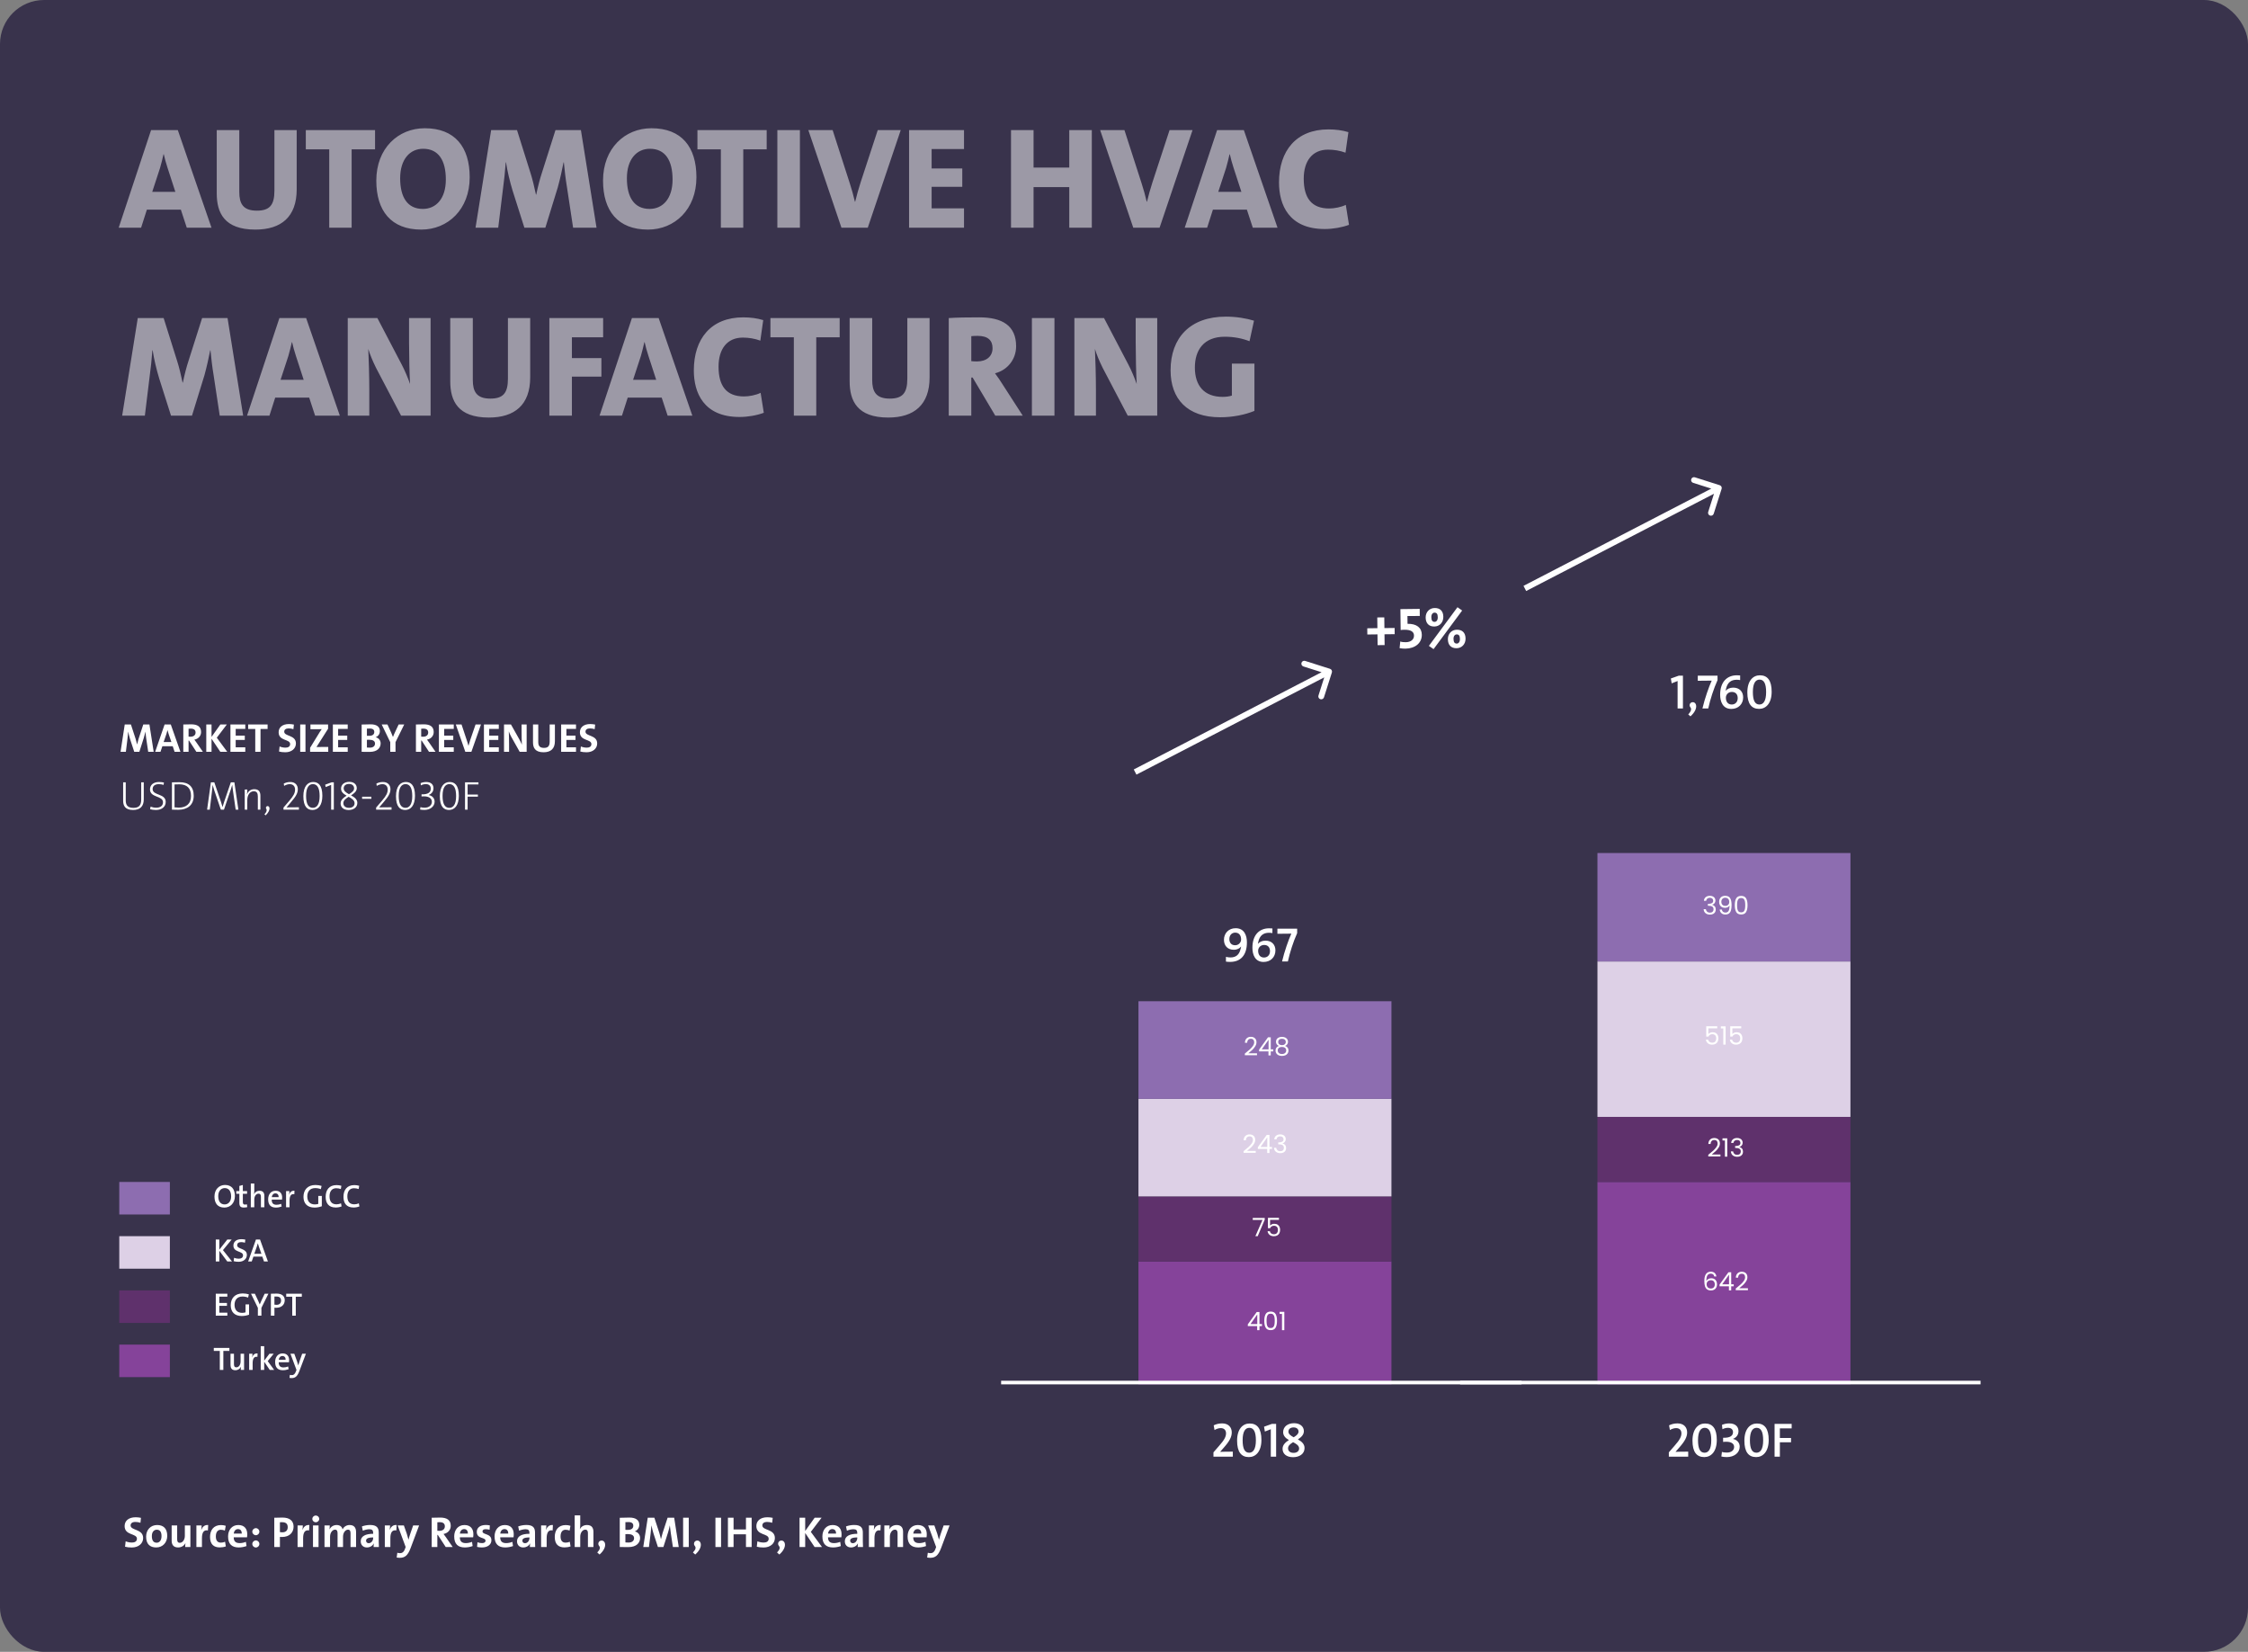 <?xml version="1.0" encoding="UTF-8"?> <svg xmlns="http://www.w3.org/2000/svg" width="622" height="457" viewBox="0 0 622 457" fill="none"><rect x="0" y="0" width="622" height="457" fill="#808080" stroke="none"/><rect width="622" height="457" rx="12.191" fill="#39334C"></rect><path d="M42.522 208L41.345 200.439H39.643L38.355 204.371C38.22 204.796 38.074 205.368 37.94 205.939H37.918C37.806 205.412 37.626 204.751 37.503 204.348L36.226 200.439H34.512L33.358 208H34.826L35.263 204.471C35.341 203.811 35.408 203.127 35.464 202.455H35.487C35.599 203.071 35.778 203.799 35.98 204.449L37.145 208H38.556L39.777 204.18C39.968 203.564 40.102 202.937 40.203 202.455H40.225C40.281 202.982 40.36 203.665 40.46 204.348L41.009 208H42.522ZM49.923 208L47.257 200.439H45.543L42.933 208H44.401L44.927 206.454H47.795L48.31 208H49.923ZM47.425 205.3H45.274L46.047 203.049C46.159 202.679 46.249 202.343 46.338 202.007H46.35C46.428 202.343 46.529 202.679 46.652 203.049L47.425 205.3ZM56.14 208L54.381 205.457C54.202 205.188 53.989 204.908 53.776 204.628C54.829 204.449 55.636 203.643 55.636 202.522C55.636 200.976 54.56 200.394 52.891 200.394C52.017 200.394 51.312 200.405 50.718 200.439V208H52.174V204.875H52.297L54.336 208H56.14ZM54.112 202.668C54.112 203.374 53.575 203.822 52.701 203.822C52.477 203.822 52.275 203.811 52.174 203.799V201.615C52.32 201.593 52.533 201.581 52.746 201.581C53.664 201.581 54.112 201.94 54.112 202.668ZM62.876 208L59.986 204.091L62.764 200.439H60.972L58.53 203.867V200.439H57.074V208H58.53V204.371L60.961 208H62.876ZM67.869 208V206.745H65.214V204.707H67.734V203.519H65.214V201.66H67.869V200.439H63.758V208H67.869ZM74.043 201.682V200.439H68.666V201.682H70.626V208H72.082V201.682H74.043ZM81.879 205.681C81.879 203.284 78.641 203.777 78.641 202.433C78.641 201.895 79.034 201.525 79.885 201.525C80.333 201.525 80.77 201.604 81.184 201.738L81.319 200.461C80.893 200.372 80.367 200.316 79.952 200.316C78.126 200.316 77.096 201.245 77.096 202.59C77.096 205.076 80.277 204.415 80.277 205.86C80.277 206.566 79.695 206.846 79.011 206.846C78.406 206.846 77.846 206.723 77.365 206.521L77.208 207.922C77.712 208.056 78.283 208.123 78.955 208.123C80.703 208.123 81.879 207.081 81.879 205.681ZM84.522 208V200.439H83.065V208H84.522ZM90.823 208V206.656H89.188C88.258 206.656 87.743 206.656 87.552 206.678C87.686 206.499 87.787 206.331 87.899 206.152L90.778 201.615V200.439H85.894V201.749H87.642C88.392 201.749 88.751 201.738 89.019 201.727C88.84 201.962 88.695 202.186 88.527 202.444L85.805 206.88V208H90.823ZM96.212 208V206.745H93.558V204.707H96.078V203.519H93.558V201.66H96.212V200.439H92.101V208H96.212ZM105.319 205.67C105.319 204.83 104.77 204.147 103.963 203.979V203.956C104.691 203.665 105.106 203.015 105.106 202.265C105.106 201.055 104.198 200.394 102.574 200.394C101.656 200.394 100.704 200.416 100.065 200.45V208C101.017 208 101.768 208.022 102.272 208.022C104.49 208.022 105.319 206.835 105.319 205.67ZM103.56 202.5C103.56 203.172 103.112 203.575 102.115 203.575C101.88 203.575 101.7 203.575 101.521 203.564V201.581C101.756 201.57 102.025 201.559 102.339 201.559C103.224 201.559 103.56 201.94 103.56 202.5ZM103.762 205.715C103.762 206.376 103.28 206.846 102.328 206.846C102.059 206.846 101.7 206.824 101.521 206.813V204.673C101.678 204.662 102.059 204.662 102.16 204.662C103.157 204.662 103.762 204.998 103.762 205.715ZM111.844 200.439H110.298L109.346 202.466C109.122 202.948 108.898 203.43 108.741 203.867H108.718C108.573 203.474 108.405 203.06 108.203 202.612L107.206 200.439H105.615L107.979 205.334V208H109.435V205.323L111.844 200.439ZM120.506 208L118.748 205.457C118.568 205.188 118.356 204.908 118.143 204.628C119.196 204.449 120.002 203.643 120.002 202.522C120.002 200.976 118.927 200.394 117.258 200.394C116.384 200.394 115.678 200.405 115.085 200.439V208H116.541V204.875H116.664L118.703 208H120.506ZM118.479 202.668C118.479 203.374 117.941 203.822 117.067 203.822C116.843 203.822 116.642 203.811 116.541 203.799V201.615C116.686 201.593 116.899 201.581 117.112 201.581C118.031 201.581 118.479 201.94 118.479 202.668ZM125.551 208V206.745H122.897V204.707H125.417V203.519H122.897V201.66H125.551V200.439H121.44V208H125.551ZM133.083 200.439H131.582L130.092 204.774C129.924 205.278 129.756 205.827 129.633 206.32H129.611C129.499 205.849 129.319 205.289 129.174 204.863L127.706 200.439H126.116L128.748 208H130.428L133.083 200.439ZM138.011 208V206.745H135.356V204.707H137.877V203.519H135.356V201.66H138.011V200.439H133.9V208H138.011ZM145.719 208V200.439H144.319V202.343C144.319 203.396 144.352 205.256 144.397 206.017C144.196 205.524 143.938 204.976 143.669 204.505L141.384 200.439H139.457V208H140.857V205.95C140.857 204.852 140.824 203.015 140.779 202.354C140.947 202.825 141.171 203.284 141.451 203.833L143.792 208H145.719ZM153.536 205.065V200.439H152.091V205.155C152.091 206.443 151.62 206.913 150.5 206.913C149.246 206.913 148.932 206.241 148.932 205.289V200.439H147.476V205.379C147.476 206.824 148.013 208.123 150.399 208.123C152.393 208.123 153.536 207.137 153.536 205.065ZM159.375 208V206.745H156.721V204.707H159.241V203.519H156.721V201.66H159.375V200.439H155.264V208H159.375ZM165.236 205.681C165.236 203.284 161.999 203.777 161.999 202.433C161.999 201.895 162.391 201.525 163.242 201.525C163.69 201.525 164.127 201.604 164.541 201.738L164.676 200.461C164.25 200.372 163.724 200.316 163.309 200.316C161.483 200.316 160.453 201.245 160.453 202.59C160.453 205.076 163.634 204.415 163.634 205.86C163.634 206.566 163.052 206.846 162.368 206.846C161.763 206.846 161.203 206.723 160.722 206.521L160.565 207.922C161.069 208.056 161.64 208.123 162.312 208.123C164.06 208.123 165.236 207.081 165.236 205.681Z" fill="white"></path><path d="M39.777 221.144V216.439H39.071V221.211C39.071 222.902 38.343 223.507 36.898 223.507C35.173 223.507 34.792 222.555 34.792 221.435V216.439H34.075V221.513C34.075 222.779 34.501 224.09 36.831 224.09C38.791 224.09 39.777 223.059 39.777 221.144ZM45.85 221.86C45.85 219.486 42.232 220.147 42.232 218.321C42.232 217.492 42.792 216.943 43.957 216.943C44.394 216.943 44.865 217.021 45.268 217.145L45.358 216.495C44.954 216.405 44.461 216.349 44.002 216.349C42.389 216.349 41.504 217.223 41.504 218.399C41.504 220.751 45.1 220.079 45.1 221.95C45.1 223.048 44.215 223.462 43.196 223.462C42.669 223.462 42.131 223.35 41.661 223.171L41.538 223.877C41.986 224.011 42.557 224.09 43.139 224.09C44.797 224.09 45.85 223.171 45.85 221.86ZM53.601 220.158C53.601 217.604 52.178 216.405 49.691 216.405C48.952 216.405 48.157 216.439 47.574 216.439V224C48.067 223.989 48.594 224.034 49.344 224.034C51.82 224.034 53.601 222.757 53.601 220.158ZM52.85 220.203C52.85 222.443 51.461 223.44 49.445 223.44C49.12 223.44 48.627 223.406 48.291 223.361V217.021C48.616 217.01 49.165 216.988 49.602 216.988C51.73 216.988 52.85 218.052 52.85 220.203ZM65.96 224L64.851 216.439H63.865L61.995 221.916C61.838 222.365 61.726 222.768 61.58 223.272H61.569C61.435 222.757 61.255 222.185 61.132 221.827L59.295 216.439H58.354L57.301 224H58.041L58.623 219.172C58.713 218.388 58.78 217.761 58.825 217.178H58.836C58.959 217.626 59.105 218.141 59.306 218.724L61.11 224H61.972L63.877 218.377C64.056 217.861 64.168 217.447 64.235 217.178H64.257C64.302 217.559 64.381 218.197 64.504 219.094L65.21 224H65.96ZM72.049 224V220.124C72.049 219.138 71.657 218.343 70.368 218.343C69.383 218.343 68.666 218.892 68.352 219.743L68.33 219.732C68.397 219.385 68.43 218.825 68.43 218.433H67.714V224H68.419V221.345C68.419 219.934 69.159 218.914 70.212 218.914C71.085 218.914 71.343 219.463 71.343 220.393V224H72.049ZM74.038 223.014C73.668 223.014 73.433 223.44 73.679 223.765C73.87 224.022 73.87 224.56 73.175 225.299L73.5 225.579C74.979 224.157 74.699 223.014 74.038 223.014ZM82.706 224V223.339C81.249 223.339 79.883 223.35 79.289 223.373V223.361L80.521 221.916C81.91 220.303 82.403 219.418 82.403 218.332C82.403 217.201 81.653 216.349 80.331 216.349C79.614 216.349 79.043 216.517 78.516 216.786L78.617 217.425C79.076 217.145 79.659 216.943 80.163 216.943C81.182 216.943 81.641 217.615 81.641 218.433C81.641 219.351 81.294 220.102 80.051 221.547L78.438 223.429V224H82.706ZM89.191 220.158C89.191 217.212 88.037 216.349 86.648 216.349C85.124 216.349 83.937 217.581 83.937 220.281C83.937 223.227 85.091 224.09 86.48 224.09C88.003 224.09 89.191 222.857 89.191 220.158ZM88.44 220.247C88.44 222.6 87.623 223.496 86.558 223.496C85.349 223.496 84.688 222.443 84.688 220.191C84.688 217.839 85.505 216.932 86.57 216.932C87.779 216.932 88.44 217.996 88.44 220.247ZM92.366 224V216.439H91.761L89.98 217.088L90.114 217.749L91.626 217.145V224H92.366ZM98.87 222.129C98.87 221.2 98.153 220.595 97.134 220.046C97.952 219.519 98.713 218.959 98.713 218.041C98.713 217.044 97.941 216.304 96.652 216.304C95.252 216.304 94.367 217.077 94.367 218.186C94.367 219.015 94.905 219.575 95.902 220.135C95.062 220.673 94.244 221.289 94.244 222.275C94.244 223.305 94.995 224.101 96.473 224.101C97.829 224.101 98.87 223.361 98.87 222.129ZM97.974 218.108C97.974 218.679 97.571 219.105 96.563 219.732C95.655 219.228 95.095 218.791 95.095 218.097C95.095 217.38 95.667 216.887 96.574 216.887C97.493 216.887 97.974 217.425 97.974 218.108ZM98.109 222.241C98.109 223.07 97.403 223.496 96.574 223.496C95.588 223.496 95.006 222.981 95.006 222.197C95.006 221.412 95.7 220.92 96.473 220.438C97.302 220.908 98.109 221.379 98.109 222.241ZM102.756 220.998V220.415H100.191V220.998H102.756ZM108.336 224V223.339C106.88 223.339 105.513 223.35 104.92 223.373V223.361L106.152 221.916C107.541 220.303 108.034 219.418 108.034 218.332C108.034 217.201 107.283 216.349 105.961 216.349C105.244 216.349 104.673 216.517 104.147 216.786L104.247 217.425C104.707 217.145 105.289 216.943 105.793 216.943C106.813 216.943 107.272 217.615 107.272 218.433C107.272 219.351 106.925 220.102 105.681 221.547L104.068 223.429V224H108.336ZM114.821 220.158C114.821 217.212 113.668 216.349 112.279 216.349C110.755 216.349 109.568 217.581 109.568 220.281C109.568 223.227 110.722 224.09 112.111 224.09C113.634 224.09 114.821 222.857 114.821 220.158ZM114.071 220.247C114.071 222.6 113.253 223.496 112.189 223.496C110.979 223.496 110.318 222.443 110.318 220.191C110.318 217.839 111.136 216.932 112.2 216.932C113.41 216.932 114.071 217.996 114.071 220.247ZM120.254 221.782C120.254 220.796 119.56 220.147 118.619 219.956V219.934C119.425 219.631 119.941 218.959 119.941 218.074C119.941 217.133 119.336 216.349 117.924 216.349C117.364 216.349 116.849 216.472 116.39 216.663L116.446 217.29C116.86 217.066 117.32 216.932 117.812 216.932C118.664 216.932 119.19 217.38 119.19 218.175C119.19 219.25 118.406 219.811 116.636 219.766V220.348C116.86 220.326 117.062 220.315 117.286 220.315C118.697 220.315 119.493 220.897 119.493 221.827C119.493 222.734 118.753 223.462 117.488 223.462C117.073 223.462 116.614 223.406 116.334 223.305L116.233 223.966C116.513 224.034 116.972 224.078 117.432 224.078C119.056 224.078 120.254 223.093 120.254 221.782ZM126.953 220.158C126.953 217.212 125.799 216.349 124.41 216.349C122.887 216.349 121.699 217.581 121.699 220.281C121.699 223.227 122.853 224.09 124.242 224.09C125.766 224.09 126.953 222.857 126.953 220.158ZM126.203 220.247C126.203 222.6 125.385 223.496 124.321 223.496C123.111 223.496 122.45 222.443 122.45 220.191C122.45 217.839 123.268 216.932 124.332 216.932C125.542 216.932 126.203 217.996 126.203 220.247ZM132.386 217.021V216.439H128.667V224H129.384V220.404H132.229V219.822H129.384V217.021H132.386Z" fill="white"></path><path opacity="0.5" d="M58.52 63L49.2 36H41.8L32.84 63H39.04L40.64 58H50.04L51.68 63H58.52ZM48.52 53.08H42.12L44.28 46.48C44.68 45.12 44.96 43.88 45.24 42.68H45.32C45.6 43.88 45.92 45.12 46.36 46.44L48.52 53.08ZM82.09 52.4V36H75.93V52.76C75.93 56.8 74.57 58.28 71.05 58.28C67.21 58.28 66.21 56.28 66.21 53.12V36H59.97V53.48C59.97 58.88 62.05 63.52 70.65 63.52C77.81 63.52 82.09 60 82.09 52.4ZM103.775 41.32V36H84.615V41.32H91.095V63H97.295V41.32H103.775ZM129.96 49.04C129.96 40.68 125.88 35.48 117.52 35.48C110.16 35.48 104.12 41.04 104.12 49.96C104.12 58.32 108.2 63.52 116.56 63.52C123.92 63.52 129.96 57.96 129.96 49.04ZM123.36 49.68C123.36 54.92 120.68 57.8 117 57.8C112.76 57.8 110.72 54.6 110.72 49.32C110.72 44.08 113.4 41.16 117.08 41.16C121.36 41.16 123.36 44.4 123.36 49.68ZM165.053 63L160.733 36H153.693L149.893 47.96C149.413 49.4 148.813 51.68 148.373 53.84H148.293C147.893 51.92 147.293 49.44 146.813 47.96L143.053 36H135.893L131.573 63H137.853L139.173 52.2C139.493 49.96 139.733 47.48 139.933 44.92H140.013C140.373 47.36 141.093 50.28 141.813 52.68L145.093 63H150.893L154.333 51.84C154.973 49.52 155.533 46.96 155.933 44.92H156.013C156.213 47.04 156.493 49.52 156.853 51.64L158.573 63H165.053ZM192.694 49.04C192.694 40.68 188.614 35.48 180.254 35.48C172.894 35.48 166.854 41.04 166.854 49.96C166.854 58.32 170.934 63.52 179.294 63.52C186.654 63.52 192.694 57.96 192.694 49.04ZM186.094 49.68C186.094 54.92 183.414 57.8 179.734 57.8C175.494 57.8 173.454 54.6 173.454 49.32C173.454 44.08 176.134 41.16 179.814 41.16C184.094 41.16 186.094 44.4 186.094 49.68ZM212.134 41.32V36H192.974V41.32H199.454V63H205.654V41.32H212.134ZM221.328 63V36H215.088V63H221.328ZM249.222 36H242.862L238.142 50.4C237.582 52.16 237.022 54.08 236.622 55.8H236.542C236.182 54.2 235.622 52.24 235.142 50.76L230.382 36H223.662L232.822 63H240.102L249.222 36ZM266.733 63V57.64H257.773V51.68H266.253V46.6H257.773V41.24H266.733V36H251.533V63H266.733ZM302.096 63V36H295.856V46.36H285.976V36H279.736V63H285.976V51.76H295.856V63H302.096ZM329.964 36H323.604L318.884 50.4C318.324 52.16 317.764 54.08 317.364 55.8H317.284C316.924 54.2 316.364 52.24 315.884 50.76L311.124 36H304.404L313.564 63H320.844L329.964 36ZM353.481 63L344.161 36H336.761L327.801 63H334.001L335.601 58H345.001L346.641 63H353.481ZM343.481 53.08H337.081L339.241 46.48C339.641 45.12 339.921 43.88 340.201 42.68H340.281C340.561 43.88 340.881 45.12 341.321 46.44L343.481 53.08ZM373.25 62.2L372.37 56.68C371.09 57.32 369.17 57.68 367.77 57.68C362.89 57.68 360.73 54.76 360.73 49.44C360.73 44.56 363.09 41.4 367.45 41.4C369.13 41.4 370.77 41.68 372.29 42.24L373.09 36.56C371.45 36.04 369.45 35.8 367.57 35.8C358.65 35.8 353.89 41.72 353.89 50.48C353.89 56.6 356.57 63.36 366.53 63.36C368.85 63.36 371.33 62.92 373.25 62.2ZM67.28 115L62.96 88H55.92L52.12 99.96C51.64 101.4 51.04 103.68 50.6 105.84H50.52C50.12 103.92 49.52 101.44 49.04 99.96L45.28 88H38.12L33.8 115H40.08L41.4 104.2C41.72 101.96 41.96 99.48 42.16 96.92H42.24C42.6 99.36 43.32 102.28 44.04 104.68L47.32 115H53.12L56.56 103.84C57.2 101.52 57.76 98.96 58.16 96.92H58.24C58.44 99.04 58.72 101.52 59.08 103.64L60.8 115H67.28ZM94.028 115L84.708 88H77.308L68.348 115H74.548L76.148 110H85.548L87.188 115H94.028ZM84.028 105.08H77.628L79.788 98.48C80.188 97.12 80.468 95.88 80.748 94.68H80.828C81.108 95.88 81.428 97.12 81.868 98.44L84.028 105.08ZM119.14 115V88H113.18V94.72C113.18 97.92 113.3 103.92 113.46 106.24C112.86 104.52 112.02 102.52 111.14 100.84L104.42 88H96.22V115H102.18V107.84C102.18 104.32 102.02 98.52 101.9 96.52C102.38 98.12 103.06 99.76 104.02 101.72L110.98 115H119.14ZM146.7 104.4V88H140.54V104.76C140.54 108.8 139.18 110.28 135.66 110.28C131.82 110.28 130.82 108.28 130.82 105.12V88H124.58V105.48C124.58 110.88 126.66 115.52 135.26 115.52C142.42 115.52 146.7 112 146.7 104.4ZM166.882 93.32V88H152.002V115H158.242V104.2H166.402V99.08H158.242V93.32H166.882ZM191.567 115L182.247 88H174.847L165.887 115H172.087L173.687 110H183.087L184.727 115H191.567ZM181.567 105.08H175.167L177.327 98.48C177.727 97.12 178.007 95.88 178.287 94.68H178.367C178.647 95.88 178.967 97.12 179.407 98.44L181.567 105.08ZM211.336 114.2L210.456 108.68C209.176 109.32 207.256 109.68 205.856 109.68C200.976 109.68 198.816 106.76 198.816 101.44C198.816 96.56 201.176 93.4 205.536 93.4C207.216 93.4 208.856 93.68 210.376 94.24L211.176 88.56C209.536 88.04 207.536 87.8 205.656 87.8C196.736 87.8 191.976 93.72 191.976 102.48C191.976 108.6 194.656 115.36 204.616 115.36C206.936 115.36 209.416 114.92 211.336 114.2ZM232.329 93.32V88H213.169V93.32H219.649V115H225.849V93.32H232.329ZM257.208 104.4V88H251.048V104.76C251.048 108.8 249.688 110.28 246.168 110.28C242.328 110.28 241.328 108.28 241.328 105.12V88H235.088V105.48C235.088 110.88 237.168 115.52 245.768 115.52C252.928 115.52 257.208 112 257.208 104.4ZM282.989 115L277.389 106.32C276.789 105.32 276.069 104.32 275.309 103.28C278.749 102.4 281.149 99.44 281.149 95.8C281.149 90.08 277.309 87.8 270.949 87.8C267.709 87.8 264.789 87.84 262.509 88V115H268.749V104.44H269.109L275.389 115H282.989ZM274.629 96.32C274.629 98.6 272.949 100 270.309 100C269.709 100 269.069 99.96 268.749 99.92V93C269.109 92.96 269.829 92.92 270.469 92.92C273.389 92.92 274.629 94.2 274.629 96.32ZM291.757 115V88H285.517V115H291.757ZM320.195 115V88H314.235V94.72C314.235 97.92 314.355 103.92 314.515 106.24C313.915 104.52 313.075 102.52 312.195 100.84L305.475 88H297.275V115H303.235V107.84C303.235 104.32 303.075 98.52 302.955 96.52C303.435 98.12 304.115 99.76 305.075 101.72L312.035 115H320.195ZM347.089 113.68V100.6H340.849V109.44C340.129 109.68 339.249 109.8 338.289 109.8C333.169 109.8 330.609 106.68 330.609 101.68C330.609 96.88 333.049 93.16 338.889 93.16C341.489 93.16 343.769 93.64 345.729 94.4L346.969 88.72C344.889 88.08 342.089 87.6 339.169 87.6C329.329 87.6 323.889 93.44 323.889 102.44C323.889 110.36 328.489 115.44 337.609 115.44C341.089 115.44 344.449 114.76 347.089 113.68Z" fill="white"></path><path d="M385.897 175.45L385.876 173.734L383.054 173.767L383.019 170.801L381.078 170.824L381.114 173.79L378.307 173.824L378.328 175.54L381.134 175.506L381.169 178.489L383.11 178.466L383.074 175.483L385.897 175.45ZM393.401 175.601C393.378 173.661 391.969 172.539 389.452 172.585L389.426 170.436L392.842 170.411L392.819 168.455L387.479 168.519L387.548 174.307C387.852 174.256 388.221 174.235 388.573 174.231C390.385 174.21 391.226 174.777 391.239 175.835C391.251 176.91 390.41 177.657 388.951 177.675C388.39 177.681 387.844 177.624 387.441 177.484L387.255 179.315C387.689 179.406 388.331 179.462 388.86 179.456C391.538 179.424 393.428 177.91 393.401 175.601ZM405.505 176.66C405.486 175.008 404.562 174.201 403.086 174.219C401.659 174.236 400.598 175.323 400.616 176.862C400.634 178.418 401.464 179.354 403.019 179.336C404.43 179.319 405.524 178.248 405.505 176.66ZM404.563 168.909L403.269 167.994L395.361 178.689L396.655 179.588L404.563 168.909ZM399.355 170.639C399.336 169.003 398.412 168.196 396.953 168.213C395.526 168.23 394.448 169.318 394.466 170.857C394.485 172.397 395.314 173.349 396.869 173.331C398.296 173.314 399.374 172.226 399.355 170.639ZM403.951 176.775C403.96 177.576 403.581 178.046 403.1 178.052C402.507 178.059 402.182 177.71 402.171 176.764C402.161 175.978 402.541 175.524 403.054 175.518C403.631 175.512 403.94 175.845 403.951 176.775ZM397.817 170.769C397.827 171.571 397.447 172.041 396.95 172.047C396.373 172.053 396.048 171.704 396.037 170.758C396.027 169.973 396.407 169.503 396.904 169.497C397.497 169.49 397.806 169.823 397.817 170.769Z" fill="white"></path><path d="M368.518 186.042C368.652 185.62 368.419 185.169 367.997 185.035L361.119 182.85C360.697 182.716 360.246 182.949 360.112 183.371C359.978 183.793 360.212 184.244 360.634 184.378L366.747 186.321L364.805 192.434C364.671 192.856 364.904 193.307 365.326 193.441C365.748 193.575 366.199 193.342 366.333 192.92L368.518 186.042ZM314.439 214.306L368.123 186.511L367.386 185.087L313.702 212.882L314.439 214.306Z" fill="white"></path><path d="M476.354 135.245C476.488 134.823 476.255 134.372 475.833 134.238L468.955 132.053C468.533 131.919 468.082 132.152 467.948 132.574C467.814 132.996 468.048 133.447 468.47 133.581L474.583 135.524L472.641 141.637C472.506 142.059 472.74 142.51 473.162 142.644C473.584 142.778 474.035 142.545 474.169 142.123L476.354 135.245ZM422.275 163.509L475.959 135.715L475.221 134.29L421.538 162.085L422.275 163.509Z" fill="white"></path><rect x="442" y="327" width="70" height="56" fill="#85439A"></rect><rect x="315" y="349" width="70" height="34" fill="#85439A"></rect><rect x="442" y="309" width="70" height="18" fill="#5F316C"></rect><rect x="315" y="331" width="70" height="18" fill="#5F316C"></rect><rect x="442" y="266" width="70" height="43" fill="#DDD0E6"></rect><rect x="315" y="304" width="70" height="27" fill="#DDD0E6"></rect><rect x="442" y="236" width="70" height="30" fill="#8D6DB0"></rect><rect x="315" y="277" width="70" height="27" fill="#8D6DB0"></rect><path d="M474.319 353.143C474.216 352.625 473.897 352.366 473.36 352.366C472.945 352.366 472.634 352.527 472.429 352.849C472.224 353.166 472.123 353.691 472.128 354.424C472.235 354.181 472.413 353.992 472.66 353.857C472.912 353.717 473.192 353.647 473.5 353.647C473.981 353.647 474.363 353.796 474.648 354.095C474.937 354.394 475.082 354.807 475.082 355.334C475.082 355.651 475.019 355.936 474.893 356.188C474.772 356.44 474.585 356.641 474.333 356.79C474.086 356.939 473.785 357.014 473.43 357.014C472.949 357.014 472.574 356.907 472.303 356.692C472.032 356.477 471.843 356.181 471.736 355.803C471.629 355.425 471.575 354.958 471.575 354.403C471.575 352.69 472.172 351.834 473.367 351.834C473.824 351.834 474.184 351.958 474.445 352.205C474.706 352.452 474.86 352.765 474.907 353.143H474.319ZM473.367 354.186C473.166 354.186 472.977 354.228 472.8 354.312C472.623 354.391 472.478 354.515 472.366 354.683C472.259 354.846 472.205 355.047 472.205 355.285C472.205 355.64 472.308 355.929 472.513 356.153C472.718 356.372 473.012 356.482 473.395 356.482C473.722 356.482 473.981 356.382 474.172 356.181C474.368 355.976 474.466 355.7 474.466 355.355C474.466 354.991 474.373 354.706 474.186 354.501C473.999 354.291 473.726 354.186 473.367 354.186ZM475.787 355.873V355.39L478.244 351.988H479.007V355.32H479.707V355.873H479.007V357H478.377V355.873H475.787ZM478.405 352.653L476.522 355.32H478.405V352.653ZM480.267 356.489C480.859 356.013 481.324 355.623 481.66 355.32C481.996 355.012 482.278 354.692 482.507 354.361C482.74 354.025 482.857 353.696 482.857 353.374C482.857 353.071 482.782 352.833 482.633 352.66C482.488 352.483 482.252 352.394 481.926 352.394C481.608 352.394 481.361 352.494 481.184 352.695C481.011 352.891 480.918 353.155 480.904 353.486H480.288C480.306 352.963 480.465 352.56 480.764 352.275C481.062 351.99 481.447 351.848 481.919 351.848C482.399 351.848 482.78 351.981 483.06 352.247C483.344 352.513 483.487 352.879 483.487 353.346C483.487 353.733 483.37 354.111 483.137 354.48C482.908 354.844 482.647 355.166 482.353 355.446C482.059 355.721 481.683 356.043 481.226 356.412H483.634V356.944H480.267V356.489Z" fill="white"></path><path d="M345.26 366.873V366.39L347.717 362.988H348.48V366.32H349.18V366.873H348.48V368H347.85V366.873H345.26ZM347.878 363.653L345.995 366.32H347.878V363.653ZM349.816 365.417C349.816 364.614 349.947 363.989 350.208 363.541C350.47 363.088 350.927 362.862 351.58 362.862C352.229 362.862 352.684 363.088 352.945 363.541C353.207 363.989 353.337 364.614 353.337 365.417C353.337 366.234 353.207 366.868 352.945 367.321C352.684 367.774 352.229 368 351.58 368C350.927 368 350.47 367.774 350.208 367.321C349.947 366.868 349.816 366.234 349.816 365.417ZM352.707 365.417C352.707 365.011 352.679 364.668 352.623 364.388C352.572 364.103 352.462 363.875 352.294 363.702C352.131 363.529 351.893 363.443 351.58 363.443C351.263 363.443 351.02 363.529 350.852 363.702C350.689 363.875 350.579 364.103 350.523 364.388C350.472 364.668 350.446 365.011 350.446 365.417C350.446 365.837 350.472 366.189 350.523 366.474C350.579 366.759 350.689 366.987 350.852 367.16C351.02 367.333 351.263 367.419 351.58 367.419C351.893 367.419 352.131 367.333 352.294 367.16C352.462 366.987 352.572 366.759 352.623 366.474C352.679 366.189 352.707 365.837 352.707 365.417ZM354.044 363.52V362.939H355.36V368H354.716V363.52H354.044Z" fill="white"></path><path d="M472.662 319.489C473.254 319.013 473.719 318.623 474.055 318.32C474.391 318.012 474.673 317.692 474.902 317.361C475.135 317.025 475.252 316.696 475.252 316.374C475.252 316.071 475.177 315.833 475.028 315.66C474.883 315.483 474.647 315.394 474.321 315.394C474.003 315.394 473.756 315.494 473.579 315.695C473.406 315.891 473.313 316.155 473.299 316.486H472.683C472.701 315.963 472.86 315.56 473.159 315.275C473.457 314.99 473.842 314.848 474.314 314.848C474.794 314.848 475.175 314.981 475.455 315.247C475.739 315.513 475.882 315.879 475.882 316.346C475.882 316.733 475.765 317.111 475.532 317.48C475.303 317.844 475.042 318.166 474.748 318.446C474.454 318.721 474.078 319.043 473.621 319.412H476.029V319.944H472.662V319.489ZM476.597 315.52V314.939H477.913V320H477.269V315.52H476.597ZM478.993 316.213C479.026 315.784 479.192 315.448 479.49 315.205C479.789 314.962 480.176 314.841 480.652 314.841C480.97 314.841 481.243 314.899 481.471 315.016C481.705 315.128 481.88 315.282 481.996 315.478C482.118 315.674 482.178 315.896 482.178 316.143C482.178 316.432 482.094 316.682 481.926 316.892C481.763 317.102 481.548 317.237 481.282 317.298V317.333C481.586 317.408 481.826 317.555 482.003 317.774C482.181 317.993 482.269 318.28 482.269 318.635C482.269 318.901 482.209 319.141 482.087 319.356C481.966 319.566 481.784 319.732 481.541 319.853C481.299 319.974 481.007 320.035 480.666 320.035C480.172 320.035 479.766 319.907 479.448 319.65C479.131 319.389 478.954 319.02 478.916 318.544H479.532C479.565 318.824 479.679 319.053 479.875 319.23C480.071 319.407 480.333 319.496 480.659 319.496C480.986 319.496 481.233 319.412 481.401 319.244C481.574 319.071 481.66 318.85 481.66 318.579C481.66 318.229 481.544 317.977 481.31 317.823C481.077 317.669 480.725 317.592 480.253 317.592H480.092V317.06H480.26C480.69 317.055 481.014 316.985 481.233 316.85C481.453 316.71 481.562 316.495 481.562 316.206C481.562 315.959 481.481 315.76 481.317 315.611C481.159 315.462 480.93 315.387 480.631 315.387C480.342 315.387 480.109 315.462 479.931 315.611C479.754 315.76 479.649 315.961 479.616 316.213H478.993Z" fill="white"></path><path d="M349.941 337.436L347.995 342H347.351L349.325 337.499H346.623V336.953H349.941V337.436ZM353.874 337.492H351.417V339.088C351.524 338.939 351.683 338.817 351.893 338.724C352.103 338.626 352.329 338.577 352.572 338.577C352.959 338.577 353.274 338.659 353.517 338.822C353.76 338.981 353.932 339.188 354.035 339.445C354.142 339.697 354.196 339.965 354.196 340.25C354.196 340.586 354.133 340.887 354.007 341.153C353.881 341.419 353.687 341.629 353.426 341.783C353.169 341.937 352.85 342.014 352.467 342.014C351.977 342.014 351.58 341.888 351.277 341.636C350.974 341.384 350.789 341.048 350.724 340.628H351.347C351.408 340.894 351.536 341.102 351.732 341.251C351.928 341.4 352.175 341.475 352.474 341.475C352.843 341.475 353.12 341.365 353.307 341.146C353.494 340.922 353.587 340.628 353.587 340.264C353.587 339.9 353.494 339.62 353.307 339.424C353.12 339.223 352.845 339.123 352.481 339.123C352.234 339.123 352.017 339.184 351.83 339.305C351.648 339.422 351.515 339.583 351.431 339.788H350.829V336.932H353.874V337.492Z" fill="white"></path><path d="M475.144 284.492H472.687V286.088C472.795 285.939 472.953 285.817 473.163 285.724C473.373 285.626 473.6 285.577 473.842 285.577C474.23 285.577 474.545 285.659 474.787 285.822C475.03 285.981 475.203 286.188 475.305 286.445C475.413 286.697 475.466 286.965 475.466 287.25C475.466 287.586 475.403 287.887 475.277 288.153C475.151 288.419 474.958 288.629 474.696 288.783C474.44 288.937 474.12 289.014 473.737 289.014C473.247 289.014 472.851 288.888 472.547 288.636C472.244 288.384 472.06 288.048 471.994 287.628H472.617C472.678 287.894 472.806 288.102 473.002 288.251C473.198 288.4 473.446 288.475 473.744 288.475C474.113 288.475 474.391 288.365 474.577 288.146C474.764 287.922 474.857 287.628 474.857 287.264C474.857 286.9 474.764 286.62 474.577 286.424C474.391 286.223 474.115 286.123 473.751 286.123C473.504 286.123 473.287 286.184 473.1 286.305C472.918 286.422 472.785 286.583 472.701 286.788H472.099V283.932H475.144V284.492ZM476.145 284.52V283.939H477.461V289H476.817V284.52H476.145ZM481.782 284.492H479.325V286.088C479.432 285.939 479.591 285.817 479.801 285.724C480.011 285.626 480.237 285.577 480.48 285.577C480.867 285.577 481.182 285.659 481.425 285.822C481.668 285.981 481.84 286.188 481.943 286.445C482.05 286.697 482.104 286.965 482.104 287.25C482.104 287.586 482.041 287.887 481.915 288.153C481.789 288.419 481.595 288.629 481.334 288.783C481.077 288.937 480.758 289.014 480.375 289.014C479.885 289.014 479.488 288.888 479.185 288.636C478.882 288.384 478.697 288.048 478.632 287.628H479.255C479.316 287.894 479.444 288.102 479.64 288.251C479.836 288.4 480.083 288.475 480.382 288.475C480.751 288.475 481.028 288.365 481.215 288.146C481.402 287.922 481.495 287.628 481.495 287.264C481.495 286.9 481.402 286.62 481.215 286.424C481.028 286.223 480.753 286.123 480.389 286.123C480.142 286.123 479.925 286.184 479.738 286.305C479.556 286.422 479.423 286.583 479.339 286.788H478.737V283.932H481.782V284.492Z" fill="white"></path><path d="M344.082 318.489C344.674 318.013 345.139 317.623 345.475 317.32C345.811 317.012 346.093 316.692 346.322 316.361C346.555 316.025 346.672 315.696 346.672 315.374C346.672 315.071 346.597 314.833 346.448 314.66C346.303 314.483 346.067 314.394 345.741 314.394C345.423 314.394 345.176 314.494 344.999 314.695C344.826 314.891 344.733 315.155 344.719 315.486H344.103C344.121 314.963 344.28 314.56 344.579 314.275C344.877 313.99 345.262 313.848 345.734 313.848C346.214 313.848 346.595 313.981 346.875 314.247C347.159 314.513 347.302 314.879 347.302 315.346C347.302 315.733 347.185 316.111 346.952 316.48C346.723 316.844 346.462 317.166 346.168 317.446C345.874 317.721 345.498 318.043 345.041 318.412H347.449V318.944H344.082V318.489ZM348.031 317.873V317.39L350.488 313.988H351.251V317.32H351.951V317.873H351.251V319H350.621V317.873H348.031ZM350.649 314.653L348.766 317.32H350.649V314.653ZM352.573 315.213C352.606 314.784 352.772 314.448 353.07 314.205C353.369 313.962 353.756 313.841 354.232 313.841C354.55 313.841 354.823 313.899 355.051 314.016C355.285 314.128 355.46 314.282 355.576 314.478C355.698 314.674 355.758 314.896 355.758 315.143C355.758 315.432 355.674 315.682 355.506 315.892C355.343 316.102 355.128 316.237 354.862 316.298V316.333C355.166 316.408 355.406 316.555 355.583 316.774C355.761 316.993 355.849 317.28 355.849 317.635C355.849 317.901 355.789 318.141 355.667 318.356C355.546 318.566 355.364 318.732 355.121 318.853C354.879 318.974 354.587 319.035 354.246 319.035C353.752 319.035 353.346 318.907 353.028 318.65C352.711 318.389 352.534 318.02 352.496 317.544H353.112C353.145 317.824 353.259 318.053 353.455 318.23C353.651 318.407 353.913 318.496 354.239 318.496C354.566 318.496 354.813 318.412 354.981 318.244C355.154 318.071 355.24 317.85 355.24 317.579C355.24 317.229 355.124 316.977 354.89 316.823C354.657 316.669 354.305 316.592 353.833 316.592H353.672V316.06H353.84C354.27 316.055 354.594 315.985 354.813 315.85C355.033 315.71 355.142 315.495 355.142 315.206C355.142 314.959 355.061 314.76 354.897 314.611C354.739 314.462 354.51 314.387 354.211 314.387C353.922 314.387 353.689 314.462 353.511 314.611C353.334 314.76 353.229 314.961 353.196 315.213H352.573Z" fill="white"></path><path d="M471.457 249.213C471.489 248.784 471.655 248.448 471.954 248.205C472.252 247.962 472.64 247.841 473.116 247.841C473.433 247.841 473.706 247.899 473.935 248.016C474.168 248.128 474.343 248.282 474.46 248.478C474.581 248.674 474.642 248.896 474.642 249.143C474.642 249.432 474.558 249.682 474.39 249.892C474.226 250.102 474.012 250.237 473.746 250.298V250.333C474.049 250.408 474.289 250.555 474.467 250.774C474.644 250.993 474.733 251.28 474.733 251.635C474.733 251.901 474.672 252.141 474.551 252.356C474.429 252.566 474.247 252.732 474.005 252.853C473.762 252.974 473.47 253.035 473.13 253.035C472.635 253.035 472.229 252.907 471.912 252.65C471.594 252.389 471.417 252.02 471.38 251.544H471.996C472.028 251.824 472.143 252.053 472.339 252.23C472.535 252.407 472.796 252.496 473.123 252.496C473.449 252.496 473.697 252.412 473.865 252.244C474.037 252.071 474.124 251.85 474.124 251.579C474.124 251.229 474.007 250.977 473.774 250.823C473.54 250.669 473.188 250.592 472.717 250.592H472.556V250.06H472.724C473.153 250.055 473.477 249.985 473.697 249.85C473.916 249.71 474.026 249.495 474.026 249.206C474.026 248.959 473.944 248.76 473.781 248.611C473.622 248.462 473.393 248.387 473.095 248.387C472.805 248.387 472.572 248.462 472.395 248.611C472.217 248.76 472.112 248.961 472.08 249.213H471.457ZM476.412 251.642C476.458 251.908 476.566 252.113 476.734 252.258C476.906 252.403 477.137 252.475 477.427 252.475C477.814 252.475 478.099 252.323 478.281 252.02C478.467 251.717 478.556 251.206 478.547 250.487C478.449 250.697 478.285 250.863 478.057 250.984C477.828 251.101 477.574 251.159 477.294 251.159C476.981 251.159 476.701 251.096 476.454 250.97C476.211 250.839 476.02 250.65 475.88 250.403C475.74 250.156 475.67 249.857 475.67 249.507C475.67 249.008 475.814 248.606 476.104 248.303C476.393 247.995 476.804 247.841 477.336 247.841C477.989 247.841 478.446 248.053 478.708 248.478C478.974 248.903 479.107 249.535 479.107 250.375C479.107 250.963 479.053 251.448 478.946 251.831C478.843 252.214 478.666 252.505 478.414 252.706C478.166 252.907 477.826 253.007 477.392 253.007C476.916 253.007 476.545 252.879 476.279 252.622C476.013 252.365 475.861 252.039 475.824 251.642H476.412ZM477.399 250.62C477.711 250.62 477.968 250.524 478.169 250.333C478.369 250.137 478.47 249.873 478.47 249.542C478.47 249.192 478.372 248.91 478.176 248.695C477.98 248.48 477.704 248.373 477.35 248.373C477.023 248.373 476.762 248.476 476.566 248.681C476.374 248.886 476.279 249.157 476.279 249.493C476.279 249.834 476.374 250.107 476.566 250.312C476.757 250.517 477.035 250.62 477.399 250.62ZM480.002 250.417C480.002 249.614 480.133 248.989 480.394 248.541C480.655 248.088 481.113 247.862 481.766 247.862C482.415 247.862 482.87 248.088 483.131 248.541C483.392 248.989 483.523 249.614 483.523 250.417C483.523 251.234 483.392 251.868 483.131 252.321C482.87 252.774 482.415 253 481.766 253C481.113 253 480.655 252.774 480.394 252.321C480.133 251.868 480.002 251.234 480.002 250.417ZM482.893 250.417C482.893 250.011 482.865 249.668 482.809 249.388C482.758 249.103 482.648 248.875 482.48 248.702C482.317 248.529 482.079 248.443 481.766 248.443C481.449 248.443 481.206 248.529 481.038 248.702C480.875 248.875 480.765 249.103 480.709 249.388C480.658 249.668 480.632 250.011 480.632 250.417C480.632 250.837 480.658 251.189 480.709 251.474C480.765 251.759 480.875 251.987 481.038 252.16C481.206 252.333 481.449 252.419 481.766 252.419C482.079 252.419 482.317 252.333 482.48 252.16C482.648 251.987 482.758 251.759 482.809 251.474C482.865 251.189 482.893 250.837 482.893 250.417Z" fill="white"></path><path d="M344.435 291.489C345.027 291.013 345.492 290.623 345.828 290.32C346.164 290.012 346.446 289.692 346.675 289.361C346.908 289.025 347.025 288.696 347.025 288.374C347.025 288.071 346.95 287.833 346.801 287.66C346.656 287.483 346.42 287.394 346.094 287.394C345.776 287.394 345.529 287.494 345.352 287.695C345.179 287.891 345.086 288.155 345.072 288.486H344.456C344.474 287.963 344.633 287.56 344.932 287.275C345.23 286.99 345.615 286.848 346.087 286.848C346.567 286.848 346.948 286.981 347.228 287.247C347.512 287.513 347.655 287.879 347.655 288.346C347.655 288.733 347.538 289.111 347.305 289.48C347.076 289.844 346.815 290.166 346.521 290.446C346.227 290.721 345.851 291.043 345.394 291.412H347.802V291.944H344.435V291.489ZM348.384 290.873V290.39L350.841 286.988H351.604V290.32H352.304V290.873H351.604V292H350.974V290.873H348.384ZM351.002 287.653L349.119 290.32H351.002V287.653ZM353.864 289.368C353.603 289.265 353.402 289.116 353.262 288.92C353.122 288.724 353.052 288.486 353.052 288.206C353.052 287.954 353.115 287.728 353.241 287.527C353.367 287.322 353.554 287.161 353.801 287.044C354.053 286.923 354.357 286.862 354.711 286.862C355.066 286.862 355.367 286.923 355.614 287.044C355.866 287.161 356.055 287.322 356.181 287.527C356.312 287.728 356.377 287.954 356.377 288.206C356.377 288.477 356.305 288.715 356.16 288.92C356.016 289.121 355.817 289.27 355.565 289.368C355.855 289.457 356.083 289.613 356.251 289.837C356.424 290.056 356.51 290.322 356.51 290.635C356.51 290.938 356.436 291.204 356.286 291.433C356.137 291.657 355.925 291.832 355.649 291.958C355.379 292.079 355.066 292.14 354.711 292.14C354.357 292.14 354.044 292.079 353.773 291.958C353.507 291.832 353.3 291.657 353.15 291.433C353.001 291.204 352.926 290.938 352.926 290.635C352.926 290.322 353.01 290.054 353.178 289.83C353.346 289.606 353.575 289.452 353.864 289.368ZM355.761 288.283C355.761 287.998 355.668 287.779 355.481 287.625C355.295 287.471 355.038 287.394 354.711 287.394C354.389 287.394 354.135 287.471 353.948 287.625C353.762 287.779 353.668 288.001 353.668 288.29C353.668 288.551 353.764 288.761 353.955 288.92C354.151 289.079 354.403 289.158 354.711 289.158C355.024 289.158 355.276 289.079 355.467 288.92C355.663 288.757 355.761 288.544 355.761 288.283ZM354.711 289.648C354.366 289.648 354.084 289.73 353.864 289.893C353.645 290.052 353.535 290.292 353.535 290.614C353.535 290.913 353.64 291.153 353.85 291.335C354.065 291.517 354.352 291.608 354.711 291.608C355.071 291.608 355.355 291.517 355.565 291.335C355.775 291.153 355.88 290.913 355.88 290.614C355.88 290.301 355.773 290.063 355.558 289.9C355.344 289.732 355.061 289.648 354.711 289.648Z" fill="white"></path><path d="M467.111 403V401.617C465.714 401.617 464.479 401.63 463.619 401.67L463.606 401.657L464.64 400.475C466.225 398.689 466.816 397.507 466.816 396.298C466.816 394.901 465.916 393.8 464.156 393.8C463.189 393.8 462.437 394.028 461.819 394.337L462.048 395.64C462.531 395.331 463.189 395.103 463.767 395.103C464.761 395.103 465.231 395.734 465.231 396.54C465.231 397.386 464.855 398.299 463.297 400.032L461.752 401.805V403H467.111ZM475.022 398.38C475.022 395.237 473.867 393.827 471.758 393.827C469.878 393.827 468.293 395.331 468.293 398.568C468.293 401.711 469.448 403.121 471.557 403.121C473.437 403.121 475.022 401.603 475.022 398.38ZM473.491 398.487C473.491 400.985 472.698 401.912 471.637 401.912C470.428 401.912 469.824 400.851 469.824 398.447C469.824 395.949 470.617 395.022 471.678 395.022C472.873 395.022 473.491 396.083 473.491 398.487ZM481.36 400.233C481.36 399.159 480.635 398.339 479.52 398.098L479.533 398.057C480.433 397.735 481.024 396.956 481.024 395.949C481.024 394.74 480.192 393.8 478.459 393.8C477.734 393.8 477.022 393.961 476.458 394.203L476.579 395.412C477.049 395.17 477.559 395.022 478.11 395.022C479.023 395.022 479.507 395.492 479.507 396.231C479.507 397.184 478.754 397.829 476.767 397.775V398.93C477.022 398.89 477.304 398.877 477.653 398.877C479.104 398.877 479.816 399.468 479.816 400.314C479.816 401.2 479.077 401.872 477.814 401.872C477.304 401.872 476.794 401.818 476.444 401.684L476.283 402.96C476.646 403.054 477.223 403.121 477.774 403.121C479.856 403.121 481.36 401.926 481.36 400.233ZM489.384 398.38C489.384 395.237 488.229 393.827 486.12 393.827C484.24 393.827 482.655 395.331 482.655 398.568C482.655 401.711 483.81 403.121 485.919 403.121C487.799 403.121 489.384 401.603 489.384 398.38ZM487.853 398.487C487.853 400.985 487.06 401.912 485.999 401.912C484.791 401.912 484.186 400.851 484.186 398.447C484.186 395.949 484.979 395.022 486.04 395.022C487.235 395.022 487.853 396.083 487.853 398.487ZM495.736 395.17V393.934H491.008V403H492.472V399.024H495.561V397.829H492.472V395.17H495.736Z" fill="white"></path><path d="M465.653 196V186.934H464.498L462.309 187.713L462.537 189.056L464.176 188.412V196H465.653ZM468.373 194.267C467.594 194.267 467.258 195.127 467.701 195.664C468.05 196.094 468.01 196.698 467.123 197.652L467.728 198.189C469.998 196.161 469.487 194.267 468.373 194.267ZM475.225 188.17V186.934H469.759V188.344C470.686 188.344 473.157 188.331 473.614 188.304C472.835 190.01 471.693 193.247 471.048 196H472.66C473.184 193.569 474.178 190.466 475.225 188.17ZM482.314 192.938C482.314 191.326 481.267 190.238 479.561 190.238C478.608 190.238 477.896 190.628 477.479 191.111L477.466 191.098L477.573 190.587C477.949 188.841 478.97 188.062 480.515 188.062C480.85 188.062 481.159 188.089 481.482 188.156V186.867C481.28 186.84 480.944 186.827 480.568 186.827C477.99 186.827 475.948 188.519 475.948 192.212C475.948 194.066 476.647 196.134 479.037 196.134C480.985 196.134 482.314 194.805 482.314 192.938ZM480.81 193.153C480.81 194.214 480.125 194.912 479.158 194.912C478.124 194.912 477.533 194.173 477.533 193.032C477.533 192.186 478.178 191.433 479.198 191.433C480.246 191.433 480.81 192.118 480.81 193.153ZM490.2 191.38C490.2 188.237 489.045 186.827 486.937 186.827C485.056 186.827 483.471 188.331 483.471 191.568C483.471 194.711 484.627 196.121 486.735 196.121C488.616 196.121 490.2 194.603 490.2 191.38ZM488.669 191.487C488.669 193.985 487.877 194.912 486.816 194.912C485.607 194.912 485.003 193.851 485.003 191.447C485.003 188.949 485.795 188.022 486.856 188.022C488.051 188.022 488.669 189.083 488.669 191.487Z" fill="white"></path><path d="M345.011 260.708C345.011 258.868 344.326 256.8 341.882 256.8C339.974 256.8 338.658 258.183 338.658 259.996C338.658 261.675 339.706 262.763 341.371 262.763C342.325 262.763 343.037 262.36 343.386 261.877L343.399 261.89C343.372 262.051 343.332 262.307 343.251 262.548C342.902 264.12 341.976 264.885 340.485 264.885C340.109 264.885 339.625 264.845 339.209 264.724V266.04C339.545 266.094 339.961 266.121 340.35 266.121C343.265 266.121 345.011 264.281 345.011 260.708ZM343.399 259.916C343.399 260.708 342.755 261.514 341.747 261.514C340.7 261.514 340.149 260.816 340.149 259.795C340.149 258.72 340.834 258.022 341.774 258.022C342.781 258.022 343.399 258.734 343.399 259.916ZM352.897 262.938C352.897 261.326 351.85 260.238 350.144 260.238C349.191 260.238 348.479 260.628 348.062 261.111L348.049 261.098L348.156 260.587C348.532 258.841 349.553 258.062 351.098 258.062C351.434 258.062 351.742 258.089 352.065 258.156V256.867C351.863 256.84 351.528 256.827 351.151 256.827C348.573 256.827 346.531 258.519 346.531 262.212C346.531 264.066 347.23 266.134 349.62 266.134C351.568 266.134 352.897 264.805 352.897 262.938ZM351.393 263.153C351.393 264.214 350.708 264.912 349.741 264.912C348.707 264.912 348.116 264.173 348.116 263.032C348.116 262.186 348.761 261.433 349.782 261.433C350.829 261.433 351.393 262.118 351.393 263.153ZM358.911 258.17V256.934H353.445V258.344C354.372 258.344 356.843 258.331 357.3 258.304C356.521 260.01 355.379 263.247 354.734 266H356.346C356.87 263.569 357.864 260.466 358.911 258.17Z" fill="white"></path><path d="M341.111 403V401.617C339.714 401.617 338.479 401.63 337.619 401.67L337.606 401.657L338.64 400.475C340.225 398.689 340.816 397.507 340.816 396.298C340.816 394.901 339.916 393.8 338.156 393.8C337.189 393.8 336.437 394.028 335.819 394.337L336.048 395.64C336.531 395.331 337.189 395.103 337.767 395.103C338.761 395.103 339.231 395.734 339.231 396.54C339.231 397.386 338.855 398.299 337.297 400.032L335.752 401.805V403H341.111ZM349.022 398.38C349.022 395.237 347.867 393.827 345.758 393.827C343.878 393.827 342.293 395.331 342.293 398.568C342.293 401.711 343.448 403.121 345.557 403.121C347.437 403.121 349.022 401.603 349.022 398.38ZM347.491 398.487C347.491 400.985 346.698 401.912 345.637 401.912C344.428 401.912 343.824 400.851 343.824 398.447C343.824 395.949 344.617 395.022 345.678 395.022C346.873 395.022 347.491 396.083 347.491 398.487ZM353.094 403V393.934H351.939L349.75 394.713L349.978 396.056L351.617 395.412V403H353.094ZM360.957 400.609C360.957 399.521 360.178 398.81 359.117 398.232C360.004 397.641 360.769 396.983 360.769 395.935C360.769 394.686 359.722 393.746 358.056 393.746C356.27 393.746 355.034 394.727 355.034 396.217C355.034 397.158 355.625 397.843 356.633 398.407C355.706 398.998 354.873 399.723 354.873 400.824C354.873 402.194 355.921 403.148 357.788 403.148C359.52 403.148 360.957 402.261 360.957 400.609ZM359.292 396.07C359.292 396.634 358.876 397.077 357.949 397.641C357.049 397.158 356.498 396.728 356.498 396.07C356.498 395.385 357.022 394.915 357.922 394.915C358.849 394.915 359.292 395.438 359.292 396.07ZM359.453 400.744C359.453 401.509 358.782 401.952 357.935 401.952C356.968 401.952 356.391 401.455 356.391 400.69C356.391 399.938 357.036 399.468 357.788 398.998C358.661 399.454 359.453 399.924 359.453 400.744Z" fill="white"></path><line x1="404" y1="382.5" x2="548" y2="382.5" stroke="white"></line><line x1="277" y1="382.5" x2="421" y2="382.5" stroke="white"></line><rect x="33" y="372" width="14" height="9" fill="#85439A"></rect><path d="M63.473 373.753V372.925H59.153V373.753H60.818V379H61.799V373.753H63.473ZM67.533 379V374.527H66.57V376.678C66.57 377.578 66.075 378.289 65.4 378.289C64.887 378.289 64.734 377.956 64.734 377.398V374.527H63.78V377.659C63.78 378.442 64.095 379.09 65.112 379.09C65.868 379.09 66.408 378.694 66.669 378.118H66.678C66.633 378.37 66.615 378.757 66.615 379H67.533ZM71.27 374.446C70.433 374.356 69.983 374.914 69.785 375.517H69.767C69.83 375.175 69.857 374.779 69.857 374.527H68.939V379H69.902V377.182C69.902 375.841 70.334 375.22 71.225 375.391L71.27 374.446ZM75.856 379L74.073 376.57L75.73 374.527H74.55L73.102 376.444V372.43H72.138V379H73.102V376.732L74.632 379H75.856ZM79.999 376.3C79.999 375.283 79.468 374.437 78.19 374.437C76.894 374.437 76.129 375.454 76.129 376.795C76.129 378.37 76.894 379.09 78.271 379.09C78.829 379.09 79.387 378.982 79.855 378.802L79.729 378.055C79.324 378.226 78.874 378.316 78.442 378.316C77.524 378.316 77.092 377.848 77.119 376.876H79.963C79.99 376.687 79.999 376.444 79.999 376.3ZM79.036 376.21H77.128C77.209 375.553 77.596 375.157 78.136 375.157C78.703 375.157 79.054 375.544 79.036 376.21ZM84.643 374.527H83.608L82.969 376.345C82.807 376.804 82.618 377.38 82.528 377.74H82.519C82.42 377.362 82.303 376.975 82.168 376.57L81.43 374.527H80.359L82.033 379L81.871 379.441C81.574 380.242 81.178 380.449 80.755 380.449C80.575 380.449 80.359 380.422 80.206 380.377L80.098 381.214C80.251 381.241 80.494 381.268 80.665 381.268C81.682 381.268 82.276 380.809 82.834 379.315L84.643 374.527Z" fill="white"></path><rect x="33" y="342" width="14" height="9" fill="#DDD0E6"></rect><path d="M64.193 349L61.691 345.859L64.103 342.925H62.897L60.683 345.742V342.925H59.702V349H60.683V346.03L62.888 349H64.193ZM68.308 347.182C68.308 345.265 65.617 345.706 65.617 344.491C65.617 343.987 65.968 343.645 66.733 343.645C67.093 343.645 67.453 343.708 67.777 343.816L67.876 342.952C67.543 342.88 67.12 342.835 66.778 342.835C65.374 342.835 64.582 343.564 64.582 344.608C64.582 346.57 67.246 346.03 67.246 347.308C67.246 347.974 66.697 348.235 66.058 348.235C65.599 348.235 65.158 348.136 64.762 347.983L64.654 348.919C65.041 349.027 65.5 349.09 66.022 349.09C67.399 349.09 68.308 348.289 68.308 347.182ZM74.132 349L71.945 342.925H70.82L68.66 349H69.65L70.118 347.659H72.584L73.043 349H74.132ZM72.332 346.876H70.361L71.09 344.806C71.189 344.518 71.27 344.239 71.333 343.987H71.351C71.414 344.239 71.504 344.518 71.603 344.815L72.332 346.876Z" fill="white"></path><rect x="33" y="357" width="14" height="9" fill="#5F316C"></rect><path d="M62.906 364V363.163H60.683V361.273H62.798V360.472H60.683V358.744H62.906V357.925H59.702V364H62.906ZM68.918 363.721V360.868H67.937V363.073C67.658 363.163 67.352 363.217 67.001 363.217C65.66 363.217 64.895 362.398 64.895 360.994C64.895 359.77 65.525 358.699 67.082 358.699C67.64 358.699 68.171 358.807 68.648 358.996L68.855 358.096C68.351 357.943 67.766 357.844 67.154 357.844C64.985 357.844 63.842 359.194 63.842 361.129C63.842 362.965 64.931 364.09 66.884 364.09C67.577 364.09 68.315 363.955 68.918 363.721ZM74.266 357.925H73.231L72.376 359.734C72.188 360.121 72.007 360.508 71.873 360.868H71.855C71.728 360.544 71.585 360.202 71.422 359.842L70.522 357.925H69.451L71.35 361.831V364H72.332V361.831L74.266 357.925ZM78.785 359.707C78.785 358.573 77.993 357.889 76.553 357.889C75.77 357.889 74.951 357.925 74.951 357.925V364H75.932V361.786C75.932 361.786 76.166 361.813 76.436 361.813C77.93 361.813 78.785 360.922 78.785 359.707ZM77.768 359.824C77.768 360.535 77.345 360.994 76.508 360.994C76.193 360.994 75.932 360.949 75.932 360.949V358.708C75.932 358.708 76.193 358.699 76.472 358.699C77.363 358.699 77.768 359.095 77.768 359.824ZM83.512 358.753V357.925H79.192V358.753H80.857V364H81.838V358.753H83.512Z" fill="white"></path><rect x="33" y="327" width="14" height="9" fill="#8D6DB0"></rect><path d="M64.994 330.877C64.994 329.032 64.103 327.835 62.258 327.835C60.656 327.835 59.342 329.014 59.342 331.048C59.342 332.893 60.233 334.09 62.078 334.09C63.68 334.09 64.994 332.911 64.994 330.877ZM63.95 331.012C63.95 332.425 63.158 333.217 62.159 333.217C60.962 333.217 60.386 332.299 60.386 330.913C60.386 329.5 61.178 328.699 62.177 328.699C63.365 328.699 63.95 329.626 63.95 331.012ZM68.406 333.973L68.325 333.199C68.163 333.235 67.974 333.262 67.776 333.262C67.326 333.262 67.191 333.082 67.191 332.416V330.274H68.361V329.527H67.191V327.844L66.228 328.105V329.527H65.373V330.274H66.228V332.713C66.228 333.712 66.516 334.081 67.47 334.081C67.767 334.081 68.136 334.036 68.406 333.973ZM73.149 334V330.868C73.149 330.085 72.834 329.437 71.817 329.437C71.088 329.437 70.557 329.806 70.296 330.373L70.278 330.364C70.341 330.112 70.359 329.743 70.359 329.464V327.43H69.396V334H70.359V331.849C70.359 330.949 70.854 330.238 71.529 330.238C72.042 330.238 72.195 330.571 72.195 331.129V334H73.149ZM78.066 331.3C78.066 330.283 77.534 329.437 76.257 329.437C74.96 329.437 74.195 330.454 74.195 331.795C74.195 333.37 74.96 334.09 76.338 334.09C76.895 334.09 77.454 333.982 77.921 333.802L77.796 333.055C77.391 333.226 76.941 333.316 76.508 333.316C75.591 333.316 75.159 332.848 75.186 331.876H78.029C78.056 331.687 78.066 331.444 78.066 331.3ZM77.103 331.21H75.195C75.275 330.553 75.662 330.157 76.203 330.157C76.769 330.157 77.121 330.544 77.103 331.21ZM81.483 329.446C80.646 329.356 80.196 329.914 79.998 330.517H79.98C80.043 330.175 80.07 329.779 80.07 329.527H79.152V334H80.115V332.182C80.115 330.841 80.547 330.22 81.438 330.391L81.483 329.446ZM89.045 333.721V330.868H88.064V333.073C87.785 333.163 87.479 333.217 87.128 333.217C85.787 333.217 85.022 332.398 85.022 330.994C85.022 329.77 85.652 328.699 87.209 328.699C87.767 328.699 88.298 328.807 88.775 328.996L88.982 328.096C88.478 327.943 87.893 327.844 87.281 327.844C85.112 327.844 83.969 329.194 83.969 331.129C83.969 332.965 85.058 334.09 87.011 334.09C87.704 334.09 88.442 333.955 89.045 333.721ZM94.515 333.766L94.353 332.902C94.011 333.082 93.516 333.19 93.102 333.19C91.779 333.19 91.176 332.38 91.176 330.967C91.176 329.707 91.752 328.735 93.021 328.735C93.462 328.735 93.903 328.816 94.308 328.96L94.452 328.06C94.038 327.934 93.552 327.871 93.102 327.871C91.059 327.871 90.105 329.239 90.105 331.129C90.105 332.758 90.852 334.072 92.886 334.072C93.471 334.072 94.056 333.955 94.515 333.766ZM99.445 333.766L99.283 332.902C98.941 333.082 98.446 333.19 98.032 333.19C96.709 333.19 96.106 332.38 96.106 330.967C96.106 329.707 96.682 328.735 97.951 328.735C98.392 328.735 98.833 328.816 99.238 328.96L99.382 328.06C98.968 327.934 98.482 327.871 98.032 327.871C95.989 327.871 95.035 329.239 95.035 331.129C95.035 332.758 95.782 334.072 97.816 334.072C98.401 334.072 98.986 333.955 99.445 333.766Z" fill="white"></path><path d="M39.604 425.516C39.604 422.948 36.136 423.476 36.136 422.036C36.136 421.46 36.556 421.064 37.468 421.064C37.948 421.064 38.416 421.148 38.86 421.292L39.004 419.924C38.548 419.828 37.984 419.768 37.54 419.768C35.584 419.768 34.48 420.764 34.48 422.204C34.48 424.868 37.888 424.16 37.888 425.708C37.888 426.464 37.264 426.764 36.532 426.764C35.884 426.764 35.284 426.632 34.768 426.416L34.6 427.916C35.14 428.06 35.752 428.132 36.472 428.132C38.344 428.132 39.604 427.016 39.604 425.516ZM46.275 424.904C46.275 422.852 45.183 421.916 43.479 421.916C41.667 421.916 40.431 423.26 40.431 425.12C40.431 427.244 41.535 428.12 43.227 428.12C45.003 428.12 46.275 426.776 46.275 424.904ZM44.691 424.988C44.691 426.2 44.103 426.812 43.347 426.812C42.471 426.812 42.015 426.188 42.015 424.964C42.015 423.74 42.687 423.212 43.371 423.212C44.271 423.212 44.691 423.836 44.691 424.988ZM52.68 428V422.036H51.144V424.916C51.144 425.96 50.544 426.836 49.764 426.836C49.188 426.836 49.02 426.464 49.02 425.852V422.036H47.496V426.224C47.496 427.268 47.928 428.12 49.272 428.12C50.256 428.12 50.94 427.628 51.3 426.932H51.312C51.252 427.244 51.24 427.724 51.24 428H52.68ZM57.604 421.916C56.572 421.82 55.996 422.48 55.708 423.236H55.684C55.756 422.816 55.792 422.336 55.792 422.036H54.34V428H55.876V425.564C55.876 423.908 56.428 423.2 57.532 423.416L57.604 421.916ZM62.483 427.832L62.279 426.548C61.931 426.704 61.523 426.788 61.115 426.788C60.095 426.788 59.723 426.08 59.723 425.06C59.723 423.956 60.191 423.224 61.103 423.224C61.499 423.224 61.895 423.32 62.219 423.452L62.459 422.132C62.075 422 61.607 421.928 61.151 421.928C59.087 421.928 58.115 423.356 58.115 425.216C58.115 427.244 59.147 428.108 60.803 428.108C61.379 428.108 62.015 428.012 62.483 427.832ZM68.411 424.448C68.411 423.032 67.679 421.916 65.939 421.916C64.163 421.916 63.107 423.284 63.107 425.072C63.107 427.172 64.163 428.12 66.047 428.12C66.779 428.12 67.559 427.976 68.207 427.736L68.039 426.572C67.475 426.8 66.875 426.92 66.311 426.92C65.159 426.92 64.667 426.368 64.667 425.312H68.351C68.399 425.048 68.411 424.676 68.411 424.448ZM66.887 424.292H64.679C64.763 423.512 65.219 423.044 65.855 423.044C66.503 423.044 66.911 423.476 66.887 424.292ZM71.767 423.752C71.767 423.224 71.335 422.78 70.795 422.78C70.255 422.78 69.811 423.224 69.811 423.752C69.811 424.292 70.255 424.736 70.795 424.736C71.335 424.736 71.767 424.292 71.767 423.752ZM71.767 427.148C71.767 426.62 71.335 426.176 70.795 426.176C70.255 426.176 69.811 426.62 69.811 427.148C69.811 427.688 70.255 428.132 70.795 428.132C71.335 428.132 71.767 427.688 71.767 427.148ZM81.231 422.348C81.231 420.752 80.139 419.852 78.159 419.852C77.007 419.852 75.891 419.9 75.891 419.9V428H77.451V425.204C77.451 425.204 77.715 425.228 78.015 425.228C80.103 425.228 81.231 423.98 81.231 422.348ZM79.611 422.504C79.611 423.392 79.107 423.932 78.111 423.932C77.751 423.932 77.451 423.872 77.451 423.872V421.148C77.451 421.148 77.751 421.136 78.051 421.136C79.143 421.136 79.611 421.628 79.611 422.504ZM85.6 421.916C84.568 421.82 83.992 422.48 83.704 423.236H83.68C83.752 422.816 83.788 422.336 83.788 422.036H82.336V428H83.872V425.564C83.872 423.908 84.424 423.2 85.528 423.416L85.6 421.916ZM88.329 420.224C88.329 419.696 87.897 419.288 87.369 419.288C86.841 419.288 86.421 419.708 86.421 420.224C86.421 420.74 86.841 421.148 87.369 421.148C87.897 421.148 88.329 420.728 88.329 420.224ZM88.137 428V422.036H86.601V428H88.137ZM98.525 428V423.896C98.525 422.552 97.889 421.916 96.737 421.916C95.729 421.916 95.069 422.528 94.793 423.104C94.649 422.528 94.205 421.916 93.149 421.916C92.261 421.916 91.541 422.384 91.181 423.116L91.169 423.104C91.217 422.768 91.241 422.312 91.241 422.036H89.789V428H91.325V425.144C91.325 424.028 91.985 423.2 92.693 423.2C93.281 423.2 93.401 423.632 93.401 424.22V428H94.913V425.144C94.913 423.98 95.609 423.2 96.281 423.2C96.845 423.2 96.989 423.596 96.989 424.232V428H98.525ZM104.839 428C104.803 427.508 104.791 426.944 104.791 426.464V424.004C104.791 422.672 104.239 421.904 102.391 421.904C101.587 421.904 100.735 422.072 100.135 422.312L100.387 423.488C100.915 423.26 101.647 423.08 102.187 423.08C102.979 423.08 103.255 423.404 103.255 424.124V424.34C101.167 424.34 99.811 425 99.811 426.416C99.811 427.388 100.435 428.12 101.515 428.12C102.403 428.12 103.135 427.652 103.423 426.98L103.435 426.992C103.387 427.304 103.375 427.652 103.375 428H104.839ZM103.255 425.504C103.255 426.224 102.751 426.944 102.007 426.944C101.563 426.944 101.287 426.632 101.287 426.248C101.287 425.732 101.707 425.348 103.255 425.348V425.504ZM109.74 421.916C108.708 421.82 108.132 422.48 107.844 423.236H107.82C107.892 422.816 107.928 422.336 107.928 422.036H106.476V428H108.012V425.564C108.012 423.908 108.564 423.2 109.668 423.416L109.74 421.916ZM115.961 422.036H114.317L113.609 424.064C113.417 424.616 113.165 425.42 113.033 425.96H113.021C112.889 425.42 112.721 424.832 112.553 424.316L111.749 422.036H110.033L112.241 428L112.049 428.528C111.725 429.464 111.197 429.704 110.693 429.704C110.441 429.704 110.165 429.656 109.937 429.584L109.757 430.904C109.985 430.952 110.345 430.988 110.597 430.988C111.977 430.988 112.817 430.4 113.597 428.336L115.961 422.036ZM125.257 428L123.373 425.276C123.181 424.988 122.953 424.688 122.725 424.388C123.853 424.196 124.717 423.332 124.717 422.132C124.717 420.476 123.565 419.852 121.777 419.852C120.841 419.852 120.085 419.864 119.449 419.9V428H121.009V424.652H121.141L123.325 428H125.257ZM123.085 422.288C123.085 423.044 122.509 423.524 121.573 423.524C121.333 423.524 121.117 423.512 121.009 423.5V421.16C121.165 421.136 121.393 421.124 121.621 421.124C122.605 421.124 123.085 421.508 123.085 422.288ZM130.978 424.448C130.978 423.032 130.246 421.916 128.506 421.916C126.73 421.916 125.674 423.284 125.674 425.072C125.674 427.172 126.73 428.12 128.614 428.12C129.346 428.12 130.126 427.976 130.774 427.736L130.606 426.572C130.042 426.8 129.442 426.92 128.878 426.92C127.726 426.92 127.234 426.368 127.234 425.312H130.918C130.966 425.048 130.978 424.676 130.978 424.448ZM129.454 424.292H127.246C127.33 423.512 127.786 423.044 128.422 423.044C129.07 423.044 129.478 423.476 129.454 424.292ZM135.966 426.14C135.966 424.184 133.506 424.688 133.506 423.68C133.506 423.308 133.782 423.068 134.382 423.068C134.754 423.068 135.138 423.128 135.462 423.224L135.534 422.024C135.198 421.952 134.79 421.904 134.454 421.904C132.726 421.904 131.922 422.756 131.922 423.812C131.922 425.84 134.346 425.216 134.346 426.272C134.346 426.668 133.962 426.92 133.386 426.92C132.942 426.92 132.474 426.836 132.114 426.68L132.006 427.964C132.39 428.072 132.87 428.12 133.338 428.12C134.922 428.12 135.966 427.328 135.966 426.14ZM142.146 424.448C142.146 423.032 141.414 421.916 139.674 421.916C137.898 421.916 136.842 423.284 136.842 425.072C136.842 427.172 137.898 428.12 139.782 428.12C140.514 428.12 141.294 427.976 141.942 427.736L141.774 426.572C141.21 426.8 140.61 426.92 140.046 426.92C138.894 426.92 138.402 426.368 138.402 425.312H142.086C142.134 425.048 142.146 424.676 142.146 424.448ZM140.622 424.292H138.414C138.498 423.512 138.954 423.044 139.59 423.044C140.238 423.044 140.646 423.476 140.622 424.292ZM148.082 428C148.046 427.508 148.034 426.944 148.034 426.464V424.004C148.034 422.672 147.482 421.904 145.634 421.904C144.83 421.904 143.978 422.072 143.378 422.312L143.63 423.488C144.158 423.26 144.89 423.08 145.43 423.08C146.222 423.08 146.498 423.404 146.498 424.124V424.34C144.41 424.34 143.054 425 143.054 426.416C143.054 427.388 143.678 428.12 144.758 428.12C145.646 428.12 146.378 427.652 146.666 426.98L146.678 426.992C146.63 427.304 146.618 427.652 146.618 428H148.082ZM146.498 425.504C146.498 426.224 145.994 426.944 145.25 426.944C144.806 426.944 144.53 426.632 144.53 426.248C144.53 425.732 144.95 425.348 146.498 425.348V425.504ZM152.983 421.916C151.951 421.82 151.375 422.48 151.087 423.236H151.063C151.135 422.816 151.171 422.336 151.171 422.036H149.719V428H151.255V425.564C151.255 423.908 151.807 423.2 152.911 423.416L152.983 421.916ZM157.862 427.832L157.658 426.548C157.31 426.704 156.902 426.788 156.494 426.788C155.474 426.788 155.102 426.08 155.102 425.06C155.102 423.956 155.57 423.224 156.482 423.224C156.878 423.224 157.274 423.32 157.598 423.452L157.838 422.132C157.454 422 156.986 421.928 156.53 421.928C154.466 421.928 153.494 423.356 153.494 425.216C153.494 427.244 154.526 428.108 156.182 428.108C156.758 428.108 157.394 428.012 157.862 427.832ZM164.196 428V423.812C164.196 422.768 163.764 421.916 162.42 421.916C161.496 421.916 160.812 422.36 160.464 423.02H160.44C160.524 422.66 160.548 422.168 160.548 421.808V419.24H159.012V428H160.548V425.132C160.548 424.076 161.16 423.2 161.928 423.2C162.504 423.2 162.672 423.572 162.672 424.184V428H164.196ZM166.47 426.212C165.63 426.212 165.306 427.136 165.75 427.664C166.134 428.12 166.086 428.636 165.258 429.512L165.894 430.076C168.126 428.12 167.598 426.212 166.47 426.212ZM177.109 425.504C177.109 424.604 176.521 423.872 175.657 423.692V423.668C176.437 423.356 176.881 422.66 176.881 421.856C176.881 420.56 175.909 419.852 174.169 419.852C173.185 419.852 172.165 419.876 171.481 419.912V428C172.501 428 173.305 428.024 173.845 428.024C176.221 428.024 177.109 426.752 177.109 425.504ZM175.225 422.108C175.225 422.828 174.745 423.26 173.677 423.26C173.425 423.26 173.233 423.26 173.041 423.248V421.124C173.293 421.112 173.581 421.1 173.917 421.1C174.865 421.1 175.225 421.508 175.225 422.108ZM175.441 425.552C175.441 426.26 174.925 426.764 173.905 426.764C173.617 426.764 173.233 426.74 173.041 426.728V424.436C173.209 424.424 173.617 424.424 173.725 424.424C174.793 424.424 175.441 424.784 175.441 425.552ZM187.802 428L186.542 419.9H184.718L183.338 424.112C183.194 424.568 183.038 425.18 182.894 425.792H182.87C182.75 425.228 182.558 424.52 182.426 424.088L181.058 419.9H179.222L177.986 428H179.558L180.026 424.22C180.11 423.512 180.182 422.78 180.242 422.06H180.266C180.386 422.72 180.578 423.5 180.794 424.196L182.042 428H183.554L184.862 423.908C185.066 423.248 185.21 422.576 185.318 422.06H185.342C185.402 422.624 185.486 423.356 185.594 424.088L186.182 428H187.802ZM190.572 428V419.9H189.012V428H190.572ZM192.942 426.212C192.102 426.212 191.778 427.136 192.222 427.664C192.606 428.12 192.558 428.636 191.73 429.512L192.366 430.076C194.598 428.12 194.07 426.212 192.942 426.212ZM199.513 428V419.9H197.953V428H199.513ZM207.974 428V419.9H206.402V423.14H202.97V419.9H201.41V428H202.97V424.484H206.402V428H207.974ZM214.401 425.516C214.401 422.948 210.933 423.476 210.933 422.036C210.933 421.46 211.353 421.064 212.265 421.064C212.745 421.064 213.213 421.148 213.657 421.292L213.801 419.924C213.345 419.828 212.781 419.768 212.337 419.768C210.381 419.768 209.277 420.764 209.277 422.204C209.277 424.868 212.685 424.16 212.685 425.708C212.685 426.464 212.061 426.764 211.329 426.764C210.681 426.764 210.081 426.632 209.565 426.416L209.397 427.916C209.937 428.06 210.549 428.132 211.269 428.132C213.141 428.132 214.401 427.016 214.401 425.516ZM216.216 426.212C215.376 426.212 215.052 427.136 215.496 427.664C215.88 428.12 215.832 428.636 215.004 429.512L215.64 430.076C217.872 428.12 217.344 426.212 216.216 426.212ZM227.443 428L224.347 423.812L227.323 419.9H225.403L222.787 423.572V419.9H221.227V428H222.787V424.112L225.391 428H227.443ZM232.849 424.448C232.849 423.032 232.117 421.916 230.377 421.916C228.601 421.916 227.545 423.284 227.545 425.072C227.545 427.172 228.601 428.12 230.485 428.12C231.217 428.12 231.997 427.976 232.645 427.736L232.477 426.572C231.913 426.8 231.313 426.92 230.749 426.92C229.597 426.92 229.105 426.368 229.105 425.312H232.789C232.837 425.048 232.849 424.676 232.849 424.448ZM231.325 424.292H229.117C229.201 423.512 229.657 423.044 230.293 423.044C230.941 423.044 231.349 423.476 231.325 424.292ZM238.785 428C238.749 427.508 238.737 426.944 238.737 426.464V424.004C238.737 422.672 238.185 421.904 236.337 421.904C235.533 421.904 234.681 422.072 234.081 422.312L234.333 423.488C234.861 423.26 235.593 423.08 236.133 423.08C236.925 423.08 237.201 423.404 237.201 424.124V424.34C235.113 424.34 233.757 425 233.757 426.416C233.757 427.388 234.381 428.12 235.461 428.12C236.349 428.12 237.081 427.652 237.369 426.98L237.381 426.992C237.333 427.304 237.321 427.652 237.321 428H238.785ZM237.201 425.504C237.201 426.224 236.697 426.944 235.953 426.944C235.509 426.944 235.233 426.632 235.233 426.248C235.233 425.732 235.653 425.348 237.201 425.348V425.504ZM243.686 421.916C242.654 421.82 242.078 422.48 241.79 423.236H241.766C241.838 422.816 241.874 422.336 241.874 422.036H240.422V428H241.958V425.564C241.958 423.908 242.51 423.2 243.614 423.416L243.686 421.916ZM249.871 428V423.812C249.871 422.768 249.439 421.916 248.095 421.916C247.123 421.916 246.427 422.408 246.067 423.104H246.055C246.115 422.792 246.139 422.312 246.139 422.036H244.687V428H246.223V425.12C246.223 424.076 246.835 423.2 247.603 423.2C248.179 423.2 248.347 423.572 248.347 424.184V428H249.871ZM256.427 424.448C256.427 423.032 255.695 421.916 253.955 421.916C252.179 421.916 251.123 423.284 251.123 425.072C251.123 427.172 252.179 428.12 254.063 428.12C254.795 428.12 255.575 427.976 256.223 427.736L256.055 426.572C255.491 426.8 254.891 426.92 254.327 426.92C253.175 426.92 252.683 426.368 252.683 425.312H256.367C256.415 425.048 256.427 424.676 256.427 424.448ZM254.903 424.292H252.695C252.779 423.512 253.235 423.044 253.871 423.044C254.519 423.044 254.927 423.476 254.903 424.292ZM262.738 422.036H261.094L260.386 424.064C260.194 424.616 259.942 425.42 259.81 425.96H259.798C259.666 425.42 259.498 424.832 259.33 424.316L258.526 422.036H256.81L259.018 428L258.826 428.528C258.502 429.464 257.974 429.704 257.47 429.704C257.218 429.704 256.942 429.656 256.714 429.584L256.534 430.904C256.762 430.952 257.122 430.988 257.374 430.988C258.754 430.988 259.594 430.4 260.374 428.336L262.738 422.036Z" fill="white"></path></svg> 